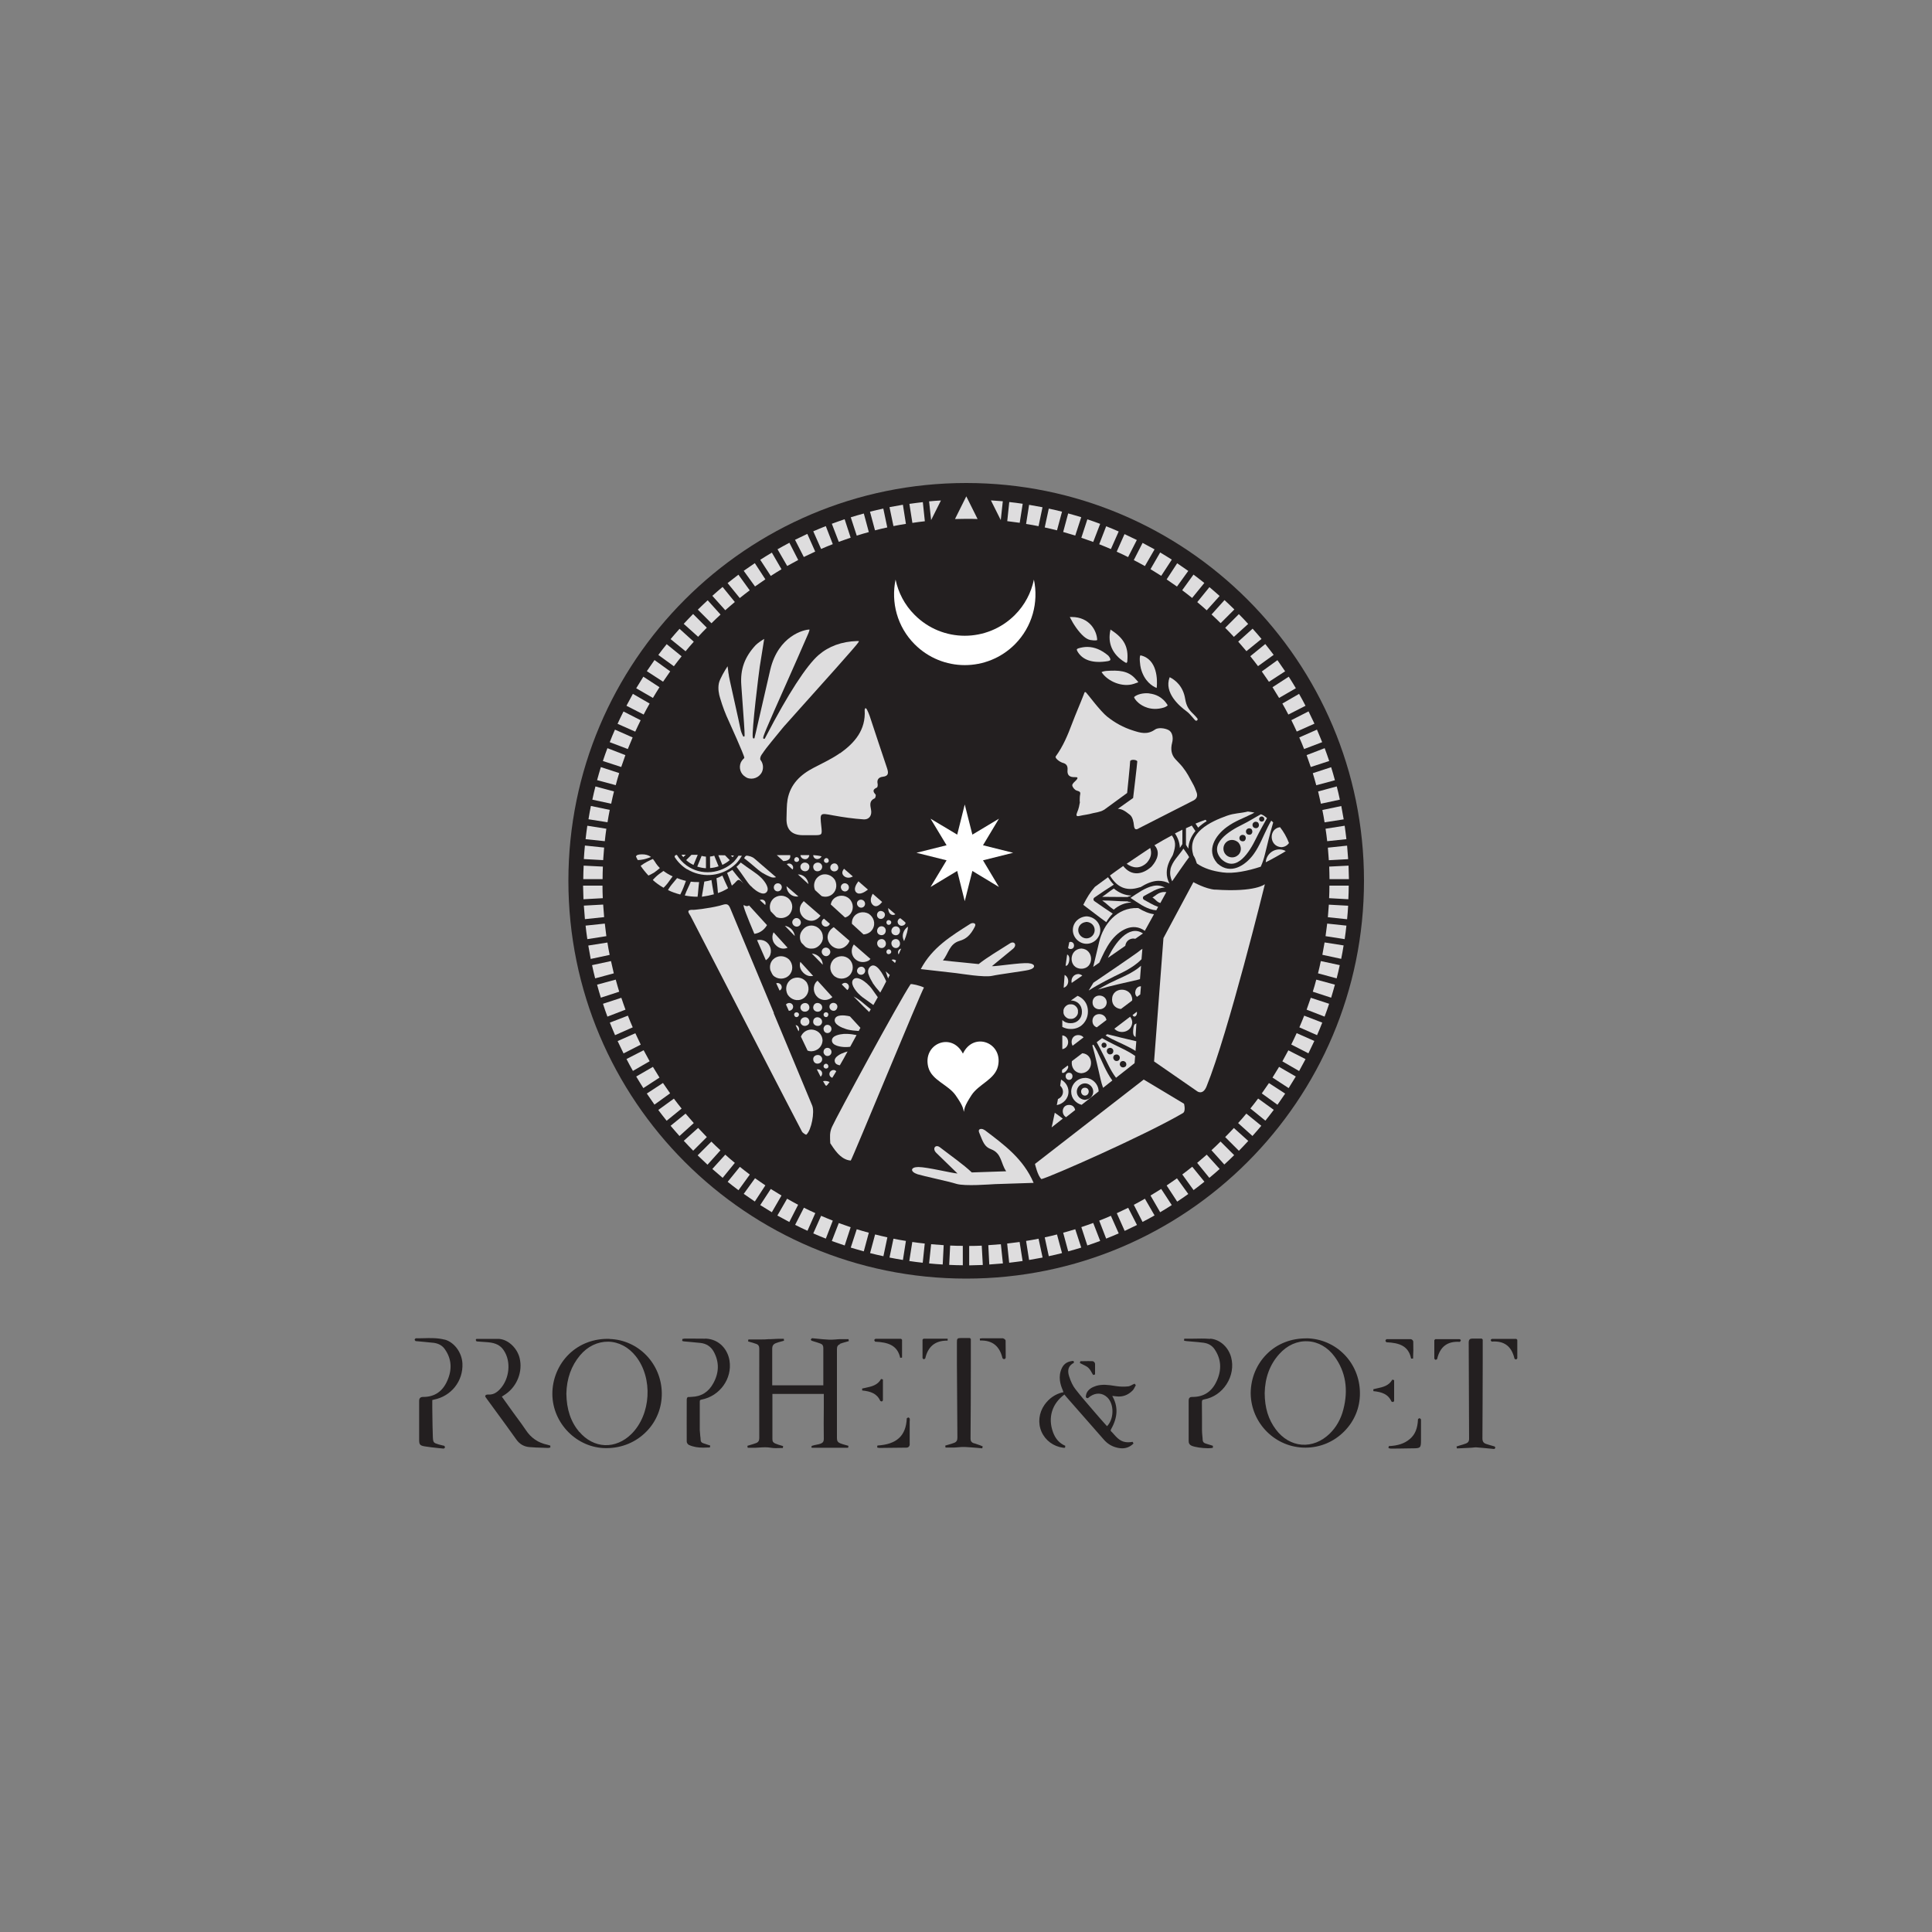 <?xml version="1.0" encoding="UTF-8"?>
<svg id="Layer_2" data-name="Layer 2" xmlns="http://www.w3.org/2000/svg" viewBox="0 0 200 200">
  <rect x="0" y="0" width="200" height="200" fill="#808080" stroke="none"/>
  <defs>
    <style>
      .cls-1 {
        fill: #231f20;
      }

      .cls-2 {
        fill: #deddde;
      }

      .cls-3 {
        fill: #fff;
      }
    </style>
  </defs>
  <g>
    <path class="cls-1" d="M86.92,139.12c.21-.08.42-.14.64-.2.1-.03.2-.06.31-.09l-.03-.2c-.1,0-.2,0-.29,0-.21,0-.41,0-.62,0-.14,0-.29.02-.43.03-.23.02-.47.03-.71.02-.41-.02-.82-.06-1.22-.1-.17-.02-.35-.03-.52-.05l-.11.12v.06s.08.08.08.08c.09.03.19.06.28.09.21.06.43.13.64.21.21.08.29.22.29.46,0,.86,0,1.74,0,2.59,0,.37,0,.73,0,1.1,0,.06,0,.11,0,.17h-5.29v-.21c0-.33,0-.66,0-1,0-.85,0-1.72,0-2.58,0-.31.11-.48.41-.59.18-.07.37-.12.56-.17.09-.02.17-.04.25-.07l-.02-.2c-.46-.01-.93.01-1.38.04h-.21c-.26.03-.52.03-.79.03-.34,0-.68,0-.97,0h-.32s-.03.2-.03.2c.06.02.13.04.2.06.19.05.42.12.64.2.23.08.32.23.32.5-.01,3.27,0,6.29,0,9.25,0,.27-.1.43-.34.52-.19.07-.38.13-.59.19-.1.03-.2.06-.3.09l.03.2c.1,0,.19,0,.28,0,.19,0,.36,0,.54,0,.12,0,.25-.01.37-.02.42-.03.81-.05,1.21.02.17.03.35.04.52.04.14,0,.28,0,.41-.01.11,0,.22,0,.31,0l.03-.2c-.06-.02-.12-.04-.2-.06-.18-.05-.41-.12-.62-.21-.2-.08-.3-.22-.29-.46,0-1.05,0-2.13,0-3.16v-1.45s0-.06,0-.06h5.32v1.46c-.01,1.05-.02,2.13,0,3.2,0,.25-.09.39-.31.48-.16.06-.31.09-.47.12-.12.02-.24.05-.37.09-.04,0-.07.02-.09.03v.02s-.06.08-.06.08l.06.09s.05.01.07,0h3.69l.03-.2c-.08-.02-.17-.05-.25-.07-.19-.05-.39-.11-.58-.18-.26-.1-.36-.25-.36-.53v-9.25c0-.26.1-.41.33-.5Z"/>
    <path class="cls-1" d="M63.09,138.6c-1.6-.05-3.09.51-4.19,1.58-1.1,1.07-1.73,2.58-1.72,4.14.02,3.04,2.56,5.59,5.56,5.59,0,0,.02,0,.03,0,1.59,0,3.06-.61,4.14-1.71,1.04-1.05,1.61-2.46,1.6-3.96-.03-3.06-2.41-5.54-5.42-5.63ZM59.97,148.24c-.88-1.04-1.32-2.34-1.34-3.97.03-1.55.51-2.89,1.42-3.97.78-.93,1.82-1.42,2.91-1.41,1.09.02,2.11.56,2.86,1.51,1.79,2.27,1.58,6.03-.46,8.05-.79.78-1.77,1.19-2.75,1.15-.98-.04-1.92-.53-2.63-1.37Z"/>
    <path class="cls-1" d="M135.25,138.55c-1.56-.02-3.02.54-4.08,1.59-1.09,1.07-1.69,2.53-1.7,4.1h0c.04,3.11,2.57,5.62,5.65,5.62.02,0,.04,0,.05,0,1.51-.01,2.92-.61,3.98-1.68,1.07-1.07,1.65-2.49,1.63-4-.03-3.12-2.46-5.59-5.54-5.64ZM132.07,147.97c-.77-1.03-1.14-2.22-1.15-3.75.03-1.61.54-2.98,1.51-4.05.81-.91,1.86-1.38,2.95-1.32,1.08.05,2.07.62,2.78,1.59,1.14,1.56,1.44,3.41.9,5.48-.26,1-.74,1.84-1.42,2.5-.84.81-1.86,1.21-2.89,1.13-1.02-.08-1.98-.64-2.68-1.58Z"/>
    <path class="cls-1" d="M56.67,149.56c-.96-.2-1.7-.7-2.25-1.54-.28-.42-.58-.83-.87-1.22-.14-.19-.27-.37-.41-.56l-1.19-1.66.09-.06c.12-.07.22-.14.32-.21,1.18-.82,1.77-2.35,1.43-3.73-.27-1.09-1.27-1.98-2.23-1.98h-.01c-.41,0-.82,0-1.23,0-.32,0-.64,0-.96,0-.08,0-.1.07-.11.1v.02s.08.14.08.14l.38.03c.28.02.55.04.82.06.78.07,1.28.32,1.62.84.78,1.15.6,2.95-.39,4.01-.39.42-.76.59-1.2.56-.06,0-.12,0-.18.02-.03,0-.06.01-.09.02l-.07.16.09.13c.05.08.1.15.15.21.29.4.58.79.87,1.19.7.96,1.43,1.95,2.13,2.94.33.46.77.72,1.33.77.47.04.94.06,1.4.07.17,0,.34.01.51.02,0,0,0,0,.01,0,.04,0,.08,0,.14-.02.03,0,.07-.02.12-.02v-.2s-.09-.03-.13-.04c-.07-.02-.12-.04-.17-.05Z"/>
    <path class="cls-1" d="M117.21,143.36c-.16.08-.3.15-.44.16-.4.04-.79.03-1.15-.02l-.21-.03c-.63-.1-1.29-.2-1.95,0-.46.15-.77.36-.95.69-.05.09-.07.2-.09.3,0,.04-.01.08-.02.12l.06.12.08.03h.1s.07-.07.07-.07c.05-.04.1-.07.15-.11.6-.41,1.27-.37,1.77.11.35.34.55.9.53,1.51-.01.58-.22,1.12-.56,1.47-.06-.07-.12-.14-.19-.21-.19-.21-.38-.42-.56-.63-.21-.25-.43-.5-.64-.74-.63-.73-1.28-1.48-1.88-2.25-.26-.33-.48-.78-.66-1.35-.21-.66-.05-1.1.51-1.39l-.05-.19c-.58.03-.98.27-1.2.73-.43.89-.16,1.75.09,2.31.03.07.05.14.07.21-.04,0-.08,0-.12.01-.75.19-1.37.62-1.84,1.28-.59.84-.71,1.89-.31,2.8.4.9,1.24,1.52,2.24,1.65.01,0,.03,0,.04,0,.04,0,.07,0,.1,0,.02,0,.03,0,.05,0l.03-.2c-.61-.26-1.03-.73-1.28-1.43-.54-1.5-.09-2.94,1.19-3.88l.11.14c.12.15.25.3.38.44.39.44.77.88,1.16,1.32.8.91,1.63,1.85,2.43,2.77.39.45.87.73,1.45.85.15.03.3.05.44.05.46,0,.85-.17,1.18-.5l-.09-.17c-.76.13-1.22-.02-1.73-.55-.07-.07-.13-.15-.2-.22-.09-.1-.17-.2-.27-.29-.09-.09-.1-.13-.02-.27.69-1.23.73-2.34.11-3.42h.05c.13.01.25.02.37.04.64.08,1.2-.12,1.68-.6.1-.1.17-.23.24-.37.03-.06.06-.12.1-.19l-.13-.15c-.1.04-.19.09-.28.13Z"/>
    <path class="cls-1" d="M154.45,149.66c-.21-.06-.42-.12-.62-.19-.26-.09-.37-.26-.37-.56.02-2.57.02-5.19.03-7.72v-2.52s-.1-.1-.1-.1c-.1,0-.2,0-.3,0-.22,0-.43,0-.64,0-.09,0-.22,0-.31.08-.09.09-.1.22-.1.34,0,1.67.02,3.35.02,5.02,0,1.65.01,3.3.02,4.95,0,.23-.09.37-.3.46-.2.08-.41.14-.65.21-.11.03-.23.07-.35.11l.04.2.46-.02c.35-.02.68-.03,1.01-.05.07,0,.15-.01.22-.02.11-.01.21-.03.31-.02.45.03.91.08,1.35.12l.51.05.11-.09v-.06s-.06-.11-.06-.11c-.09-.03-.18-.05-.28-.08Z"/>
    <path class="cls-1" d="M100.83,149.42c-.26-.1-.36-.24-.36-.48.02-2.45.03-4.9.03-7.35v-1.87c0-.23,0-.46,0-.72v-.39s-.1-.1-.1-.1h-.28c-.21,0-.41,0-.6,0-.42,0-.47.05-.46.48v2.29c.02,2.48.03,5.03.05,7.55,0,.28-.1.44-.33.53-.2.08-.41.14-.63.2-.1.03-.2.06-.3.09l.03.2c.09,0,.18,0,.27,0,.2,0,.4,0,.6,0,.15,0,.3-.02.44-.03.23-.02.46-.04.69-.03.42.02.85.06,1.26.09.18.02.36.03.54.05l.05-.2c-.18-.09-.37-.15-.55-.21-.12-.04-.24-.08-.35-.12Z"/>
    <path class="cls-1" d="M46.03,138.68c-.73-.19-1.47-.17-2.19-.15-.27,0-.54.02-.81.01l-.1.1v.08s.09.11.09.11c.19.02.38.03.57.05.43.04.88.08,1.32.13.5.07.89.29,1.14.66.7.99.78,2.1.24,3.29-.49,1.1-1.32,1.65-2.47,1.65,0,0,0,0-.01,0-.15,0-.25.03-.32.1-.09.09-.1.22-.1.34,0,.98,0,1.98,0,2.95v1.02c0,.48.05.61.53.7.47.08.95.13,1.42.18.2.02.4.04.6.06l.12-.1v-.08s-.07-.11-.07-.11c-.06-.02-.12-.03-.18-.04-.13-.03-.26-.06-.39-.1-.53-.16-.58-.19-.61-.74-.03-.75-.04-1.52-.05-2.26,0-.27,0-.54-.01-.81,0-.19,0-.39,0-.59v-.2s.01,0,.01,0c.05-.01.1-.03.15-.04,1.8-.35,3.05-1.92,2.96-3.75-.06-1.14-.85-2.2-1.84-2.47Z"/>
    <path class="cls-1" d="M125.26,138.6c-.6-.05-1.19-.03-1.81-.02-.28,0-.57,0-.86,0l-.02.2s.09.02.12.03c.06.01.09.02.13.02.19.02.38.03.57.05.4.03.81.07,1.21.12.49.07.87.29,1.13.67.69,1.01.77,2.12.21,3.32-.5,1.08-1.33,1.62-2.48,1.62,0,0-.02,0-.02,0-.1,0-.22,0-.3.09-.08.08-.09.2-.09.29,0,1.33,0,2.71,0,4.2,0,.23.09.37.3.47.34.15,1.11.26,1.69.26.21,0,.39-.01.52-.05v-.2s-.21-.07-.21-.07c-.19-.06-.39-.11-.58-.18-.17-.06-.26-.17-.27-.36,0-.13-.02-.26-.03-.39-.02-.21-.04-.42-.04-.63,0-.4,0-.8,0-1.21,0-.54,0-1.1-.01-1.65,0-.23.04-.28.26-.32.93-.17,1.76-.74,2.3-1.58.54-.84.71-1.85.47-2.76-.28-1.07-1.17-1.87-2.16-1.94Z"/>
    <path class="cls-1" d="M73,138.58c-.5-.01-1.02-.01-1.51-.01-.19,0-.38,0-.57,0-.04,0-.09,0-.16.02-.03,0-.07.01-.12.02l-.02.2s.07.02.09.03c.04.01.06.02.08.02.19.02.38.04.57.05.38.03.77.07,1.15.11.63.07,1.1.39,1.39.93.56,1.05.55,2.13-.05,3.23-.49.91-1.24,1.39-2.23,1.42-.09,0-.19.01-.28.02h-.13s-.09.09-.09.09c0,.02,0,.04-.01.05-.01.04-.02.08-.02.12v.35c0,1.31-.01,2.66,0,4,0,.13.11.3.23.35.48.22.98.28,1.48.28.23,0,.46-.01.69-.02v-.1s0,.1,0,.1l.03-.2-.22-.07c-.17-.05-.34-.11-.51-.17-.17-.06-.25-.16-.26-.33,0-.14-.02-.29-.04-.43-.02-.2-.04-.4-.05-.6,0-.48,0-.96,0-1.44,0-.49,0-.98,0-1.47,0-.17.01-.21.2-.25,1.88-.36,3.17-2.17,2.88-4.02-.17-1.11-1.02-2.24-2.5-2.29Z"/>
    <path class="cls-1" d="M94.18,147.11c0-.06,0-.12,0-.17v-.08s-.07-.09-.07-.09l-.09-.04-.15.09c-.08,1.81-1.04,2.7-3.04,2.82l-.03.2c.09.03.17.05.26.05h0c.28,0,.55,0,.83-.01.62,0,1.25-.02,1.88-.02.09,0,.23,0,.31-.1.09-.09.1-.21.09-.33,0-.53,0-1.07,0-1.6,0-.24,0-.49,0-.73Z"/>
    <path class="cls-1" d="M146.91,146.81l-.12.1c-.04.96-.3,1.6-.85,2.06-.54.46-1.23.69-2.17.73l-.04.2c.12.05.22.06.3.06,0,0,0,0,.01,0,.31,0,.62,0,.93-.01.43,0,.86-.01,1.29-.02.79,0,.84-.06.84-.84v-2.15l-.08-.1-.11-.02Z"/>
    <path class="cls-1" d="M151.23,138.75l-.04-.07-.09-.05h-2.52l-.1.1v1.91l.07.1.09.03.13-.08c.3-1.29,1.07-1.87,2.36-1.78l.1-.15Z"/>
    <path class="cls-1" d="M91.13,145.03l.14.05.07-.03.06-.09v-2.16l-.19-.05c-.36.65-.98.78-1.63.92-.11.02-.22.05-.33.07v.2c.89.09,1.54.32,1.88,1.09Z"/>
    <path class="cls-1" d="M144.05,145.09l.14.05.07-.03.06-.09v-2.15l-.19-.05c-.36.64-.97.77-1.61.91-.12.02-.23.05-.35.08v.2c.89.09,1.54.31,1.88,1.09Z"/>
    <path class="cls-1" d="M146.08,140.64h.2c.03-.57.04-1.14.02-1.76,0-.11-.15-.25-.26-.25-.67,0-1.35,0-2.02,0h-.48s-.1.08-.1.08l-.02.11.1.13c1.34.06,2.29.37,2.56,1.7Z"/>
    <path class="cls-1" d="M103.78,138.54c-.65-.01-1.31,0-1.94,0h-.19c-.06,0-.11.01-.16.02-.02,0-.04,0-.06.01l.02.2c1.27-.04,2.03.56,2.33,1.84l.11.08h.13s.09-.12.09-.12v-.39c0-.46,0-.93-.01-1.39,0-.13-.21-.25-.33-.26Z"/>
    <path class="cls-1" d="M156.97,138.6h-2.52l-.09.05-.05.08.1.15c1.3-.1,2.07.48,2.37,1.77l.12.08.09-.02.08-.1v-1.91l-.1-.1Z"/>
    <path class="cls-1" d="M93.18,140.56l.2-.02v-1.85l-.1-.1h-2.65l-.09.06-.04.09.09.15c1.36.06,2.32.38,2.6,1.68Z"/>
    <path class="cls-1" d="M98.1,138.79v-.21s-.06,0-.1,0h-2.4l-.1.1v1.91l.08.1.07.02.13-.08c.28-1.23,1.01-1.84,2.23-1.85h.1Z"/>
    <path class="cls-1" d="M112.67,141.6c.16.15.27.35.37.53.04.08.09.15.13.21l.19-.06v-.24c0-.26,0-.56,0-.86,0-.12-.15-.27-.26-.27-.31-.01-.62-.01-.94,0h-.32s-.05.19-.05.19c.11.06.22.11.32.16.22.11.42.2.56.34Z"/>
  </g>
  <g>
    <g>
      <path class="cls-1" d="M100.02,50c-22.74,0-41.18,18.44-41.18,41.18s18.44,41.18,41.18,41.18,41.18-18.44,41.18-41.18-18.44-41.18-41.18-41.18Z"/>
      <g>
        <path class="cls-2" d="M109.94,78.95c.45.09.61.33.57.77-.05.54.23.74.73.73.2,0,.46-.02.18.3-.16.17-.43.37-.42.55.02.2.26.48.46.54.27.09.43.11.35.44-.04.2-.03.42-.04.63,0,.06.02.1.02.14-.06.32-.09.59-.3,1.09-.1.25-.08.4.23.33.56-.13.86-.13,1.42-.29.03-.01.87-.14,1.1-.33,0,0,.02,0,.03,0l2.41-1.76s.31-2.99.31-3.26.74-.19.74,0-.43,3.78-.43,3.78l-1.58,1.12c.41.01.71.19,1.25.62.29.24.38.75.41,1.07.05.5.23.51.56.3l5.54-2.82c.7-.32.37-.9.35-.98-.19-.55-.34-.76-.41-.9-.31-.56-.5-.98-1-1.62-.23-.29-.51-.55-.76-.83q-.59-.66-.32-1.69c.14-.52.02-1.11-.38-1.31-.41-.21-1.08-.27-1.39-.05-.8.57-1.51.35-2.29.1-.98-.31-1.84-.78-2.66-1.43-.71-.56-2.01-2.32-2.18-2.49-.16-.16-.19.03-.24.17-.39,1.01-.83,2-1.21,3.01-.45,1.2-.94,2.38-1.7,3.42-.13.19.48.61.69.65Z"/>
        <path class="cls-2" d="M118.39,111.76l-11.25,8.73s.28,1.25.67,1.57c.92-.22,10.71-4.53,14.64-6.83.33-.19.12-.97.12-.97l-4.18-2.51Z"/>
        <path class="cls-2" d="M106.48,99.71c-.85-.07-3.27.33-3.8.31.61-.49,1.6-1.33,2.15-1.77.52-.4.17-.91-.3-.58-1.08.69-2.36,1.44-3.22,2.13-1.05-.12-2.52-.24-3.7-.38.58-.7.66-1.71,1.72-2.02.66-.19,1.12-.56,1.58-1.46.22-.42-.26-.46-.49-.29-1.95,1.24-3.92,2.43-5.1,4.67,1.29.14,2.49.28,3.68.42.43.05,2.87.46,3.7.28.71-.16,3.24-.48,3.78-.61.77-.18.75-.64-.02-.7Z"/>
        <path class="cls-2" d="M101.92,116.99c-.23-.2-.75-.2-.55.27.41,1.01.54,1.45,1.23,1.71,1.12.43.99,1.48,1.56,2.28-1.29.04-2.42.08-3.56.12-.86-.82-2.17-1.73-3.27-2.58-.48-.4-.89.12-.37.59.55.52,1.54,1.51,2.16,2.1-.57-.03-3.14-.67-4.05-.67-.83,0-.89.48-.08.75.57.18,3.26.75,4.01.99.87.27,3.53.05,4,.03,1.3-.04,2.6-.08,4-.13-1.07-2.51-3.08-3.96-5.07-5.47Z"/>
        <path class="cls-2" d="M125.8,92.1c-1-.07-2.26-.78-2.26-.78l-3.1,5.79-.97,12.77,4.48,3.1s.57.42.95-.51c2.26-5.56,6.04-20.94,6.04-20.94,0,0-.95.85-5.14.56Z"/>
        <path class="cls-2" d="M94.26,101.89c-1.14,1.69-7.68,13.74-8.13,14.76-.27.6-.21,1.06-.18,1.7.29.41,1,1.72,2.12,1.79.14-.12,7.36-17.67,7.58-17.91-.41-.21-1.34-.42-1.4-.34Z"/>
        <path class="cls-2" d="M80.11,104.86c-1.5-3.6-3.01-7.2-4.5-10.8-.17-.4-.3-.55-.81-.39-.09.03-.2.06-.31.09-1.07.27-2.82.48-2.85.42-.68.02-.27.41-.15.65,2.76,5.36,5.53,10.71,8.29,16.06,1.08,2.08,2.15,4.17,3.24,6.25.08.15.41.35.45.32.53-.46.88-2.35.61-3.01-1.33-3.19-2.65-6.38-3.99-9.57Z"/>
        <path class="cls-2" d="M86.96,77.96c-.84.59-1.79,1.03-2.71,1.51-1.38.71-2.43,1.7-2.72,3.29-.11.62-.08,1.28-.11,1.92q-.07,1.78,1.72,1.78h1.04c.94,0,.94,0,.84-.93-.15-1.41-.16-1.38,1.23-1.12,1.04.19,2.09.34,3.14.41.61.04.89-.43.78-1-.09-.49-.2-.92.38-1.18.08-.04.14-.33.09-.39-.31-.33-.29-.53.13-.72.08-.03.11-.27.08-.4-.1-.45.15-.68.53-.72.63-.07.6-.41.45-.88-.61-1.8-1.2-3.6-1.8-5.41-.08-.23-.18-.46-.29-.68-.03-.06-.09-.11-.15-.15-.03.07-.09.15-.08.22.13,2.05-1.03,3.39-2.55,4.47Z"/>
      </g>
      <path class="cls-3" d="M103.31,110.37c-.32,1.38-1.99,1.85-2.74,3-.74,1.14-.72,1.36-.79,1.73-.09-.37-.07-.59-.85-1.71-.78-1.12-2.46-1.54-2.83-2.9-.64-2.42,2.4-3.72,3.58-1.42,1.11-2.33,4.19-1.13,3.63,1.3Z"/>
      <polygon class="cls-3" points="103.41 91.82 100.66 90.16 99.87 93.29 99.09 90.16 96.33 91.82 97.99 89.06 94.87 88.28 97.99 87.5 96.33 84.75 99.09 86.4 99.87 83.28 100.66 86.4 103.41 84.75 101.76 87.5 104.88 88.28 101.76 89.06 103.41 91.82"/>
      <path class="cls-3" d="M105.06,66.7c-2.87,2.87-7.5,2.87-10.37,0-1.82-1.82-2.47-4.36-1.98-6.7.28,1.34.93,2.62,1.98,3.66,2.86,2.87,7.5,2.87,10.37,0,1.04-1.04,1.69-2.32,1.97-3.66.5,2.34-.16,4.88-1.97,6.7Z"/>
    </g>
    <g>
      <g>
        <path class="cls-2" d="M110.94,63.87s-.04,0-.07,0c-.03,0-.08,0-.12,0,0,.02.02.05.05.11.29.59.85,1.44,1.4,1.91.16.14.41.31.66.36.55.09.71.03.72,0-.03-.93-.77-2.38-2.65-2.38Z"/>
        <path class="cls-2" d="M117.52,70.74c.15-.05.3-.1.32-.13-.01-.02-.11-.13-.21-.24l-.04-.04c-.78-.94-1.83-.95-3.01-.88-.29.02-.51.09-.55.14,0,0,.01,0,.02.02l.02.02c.61.89,2.09,1.56,3.31,1.16l.14-.05Z"/>
        <path class="cls-2" d="M116.7,68.4c.13-1.42-.33-2.3-1.63-3.15-.02-.01-.05-.03-.07-.05-.02-.01-.04-.03-.05-.04,0,.02,0,.04,0,.07-.31,1.35.21,2.52,1.46,3.3l.03.02c.09.06.15.08.19.06.01,0,.06-.04.08-.22Z"/>
        <path class="cls-2" d="M111.47,67.21s0,.1.05.19c.52.94,1.61,1.3,3.17,1.04.1-.02.22-.05.25-.13.03-.09-.05-.25-.21-.44-.71-.6-1.43-.9-2.18-.9-.29,0-.59.05-.9.14-.1.03-.16.07-.18.11Z"/>
        <path class="cls-2" d="M119.73,71.22s.01-.06.02-.09c.06-.67.1-2.9-1.69-3.29-.15.15-.03,1.08.04,1.35.36,1.35,1.21,1.86,1.64,2.03Z"/>
        <path class="cls-2" d="M122.69,72.36c-.21-1.36-1.07-1.99-1.59-2.25-.01.01-.03.03-.03.03-.58,1.58,1.02,2.95,1.73,3.47.24.17.44.4.63.62.1.12.21.25.32.36.03.02.14.02.17,0,.03-.02.07-.13.06-.17-.13-.19-.31-.37-.47-.53-.44-.42-.7-.79-.82-1.54Z"/>
        <path class="cls-2" d="M118.99,71.78c-.69-.08-1.34.13-1.59.38,0,.07.14.34.48.62.33.28,1.26.88,2.62.46.2-.07.37-.19.38-.23-.54-.9-1.33-1.16-1.9-1.22Z"/>
      </g>
      <g>
        <path class="cls-2" d="M117.72,103.19s0,.02-.01,0"/>
        <path class="cls-2" d="M130.53,84.29c-.74.4-1.19.71-1.96,1.09-1.27.62-3.57,1.99-2.12,3.57,1.59,1.45,2.94-.85,3.56-2.12.42-.85.69-1.32,1.15-2.14-.18-.16-.39-.32-.63-.4ZM128.16,88.52c-.35.33-.92.31-1.25-.03-.35-.35-.35-.93,0-1.28.35-.35.87-.33,1.23-.04.02.01.03.02.05.04.02.02.03.03.04.05.3.37.31.92-.06,1.26ZM128.88,87c-.13.13-.35.12-.48,0-.13-.13-.13-.35,0-.48.12-.12.3-.12.43-.04.02.01.04.02.05.04.02.02.03.03.04.05,0,0,0,0,0,.01,0,0,0,0,0,0,.07.14.06.3-.05.42ZM129.56,86.32c-.13.13-.35.12-.48,0-.13-.13-.13-.36,0-.48.12-.12.3-.12.43-.04.02,0,.04.02.05.04.02.02.03.04.04.06,0,0,0,0,0,.01,0,0,0,0,0,0,.07.13.06.3-.05.42ZM130.24,85.64c-.13.13-.35.12-.48,0-.13-.13-.14-.35,0-.48.12-.12.3-.12.43-.04.02.01.04.02.05.04.02.02.03.04.04.06,0,0,0,0,0,.01,0,0,0,0,0,0,.07.13.07.3-.05.42ZM130.42,84.98c-.1-.11-.1-.28,0-.38.05-.05.12-.07.19-.08.04,0,.08,0,.11.03.03.01.06.03.08.05.03.02.05.06.06.1.01.03.02.06.02.09,0,.07-.03.15-.08.19-.1.09-.27.1-.37,0Z"/>
        <path class="cls-2" d="M132.64,87.7c.37-.02.62-.19.79-.42,0,0,0-.01,0-.02-.25-.65-.57-1.18-.92-1.63-1.2.14-1.15,2,.14,2.07Z"/>
        <path class="cls-2" d="M123.51,88.44s.01.04.01.07c.21.35.26.51.38.88.74.51,1.62.78,2.67.92,1.14.16,2.63-.16,3.94-.59.21-.46.33-.86.44-1.3.3-1.26.5-2.06.85-3.28-.03-.02-.17-.17-.2-.19-.18.31-.19.32-.35.64-.48.95-.85,1.97-1.47,2.83-.88,1.21-2.4,2.15-3.71,1-.02,0-.03-.02-.04-.04-.02-.01-.03-.03-.04-.04-1.14-1.31-.2-2.84,1-3.72.89-.65,1.65-.88,2.63-1.37.08-.04.15-.09.24-.13-.22-.05-.45-.08-.68-.11-.82.2-1.37.15-2.18.44-1.71.61-4.13,1.76-3.49,3.99Z"/>
        <path class="cls-2" d="M124.03,85.68c.26-.25.56-.48.88-.67-.04-.05-.07-.1-.11-.15-.35.12-.7.26-1.04.4.09.14.18.27.27.41Z"/>
        <path class="cls-2" d="M115.12,103.46c0,.63.45.95.92.99l1.14-.86s.03-.08.03-.13c-.07-1.34-2.09-1.35-2.09,0Z"/>
        <path class="cls-2" d="M111.03,108.26l1.14-.87c-.12-.14-.3-.24-.54-.24-.65,0-.84.67-.6,1.1Z"/>
        <path class="cls-2" d="M113.54,106.35l1-.76c-.15-.84-1.45-.82-1.45.1,0,.35.2.57.45.66Z"/>
        <path class="cls-2" d="M114.57,103.77c-.05-.94-1.47-.95-1.47,0s1.42.94,1.47,0Z"/>
        <path class="cls-2" d="M116.27,89.65c-.51.35-.97.69-1.37.98.68,1.15,1.63,1.7,3.09,1.22.02,0,.05,0,.07-.01.59-.36,1.22-.65,1.86-.66.42,0,.8.1,1.14.28-.18-.35-.29-.73-.28-1.14.01-.64.26-1.2.62-1.79.03-.09.04-.11.05-.14.28-.85.27-1.32-.14-1.91-.62.33-1.22.67-1.8,1.02.63.68.3,1.52-.27,2.17-.01.01-.02.03-.04.04-.01.01-.03.03-.04.04-.9.79-2.04.99-2.89-.11Z"/>
        <path class="cls-2" d="M110.94,101.75l1.1-.76c-.11-.08-.24-.15-.42-.16-.55.03-.77.52-.68.93Z"/>
        <path class="cls-2" d="M119.07,87.78c-.24.15-2.23,1.5-2.44,1.64.64.45,1.37.57,2.09-.11.47-.53.52-1.05.35-1.53Z"/>
        <path class="cls-2" d="M111.94,98.19c-1.34.07-1.35,2.09,0,2.09s1.34-2.02,0-2.09Z"/>
        <path class="cls-2" d="M121.63,86.27c.3.45.49.96.51,1.51.09-.14.18-.27.26-.4,0-.5,0-.99,0-1.49-.25.12-.51.25-.76.38Z"/>
        <path class="cls-2" d="M121.17,90.01c-.09.45,0,.85.17,1.22,0-.01,1.51-2.19,1.76-2.5-.23-.41-.33-.5-.59-.88-.48.73-1.18,1.33-1.35,2.16Z"/>
        <path class="cls-2" d="M123.38,85.46c-.2.09-.41.18-.61.28v1.71c.07.13.16.26.25.4.02-.68.3-1.3.73-1.82-.12-.19-.25-.38-.38-.57Z"/>
        <path class="cls-2" d="M118.11,102.1c-.56-.02-.79.79-.4,1.09l.33-.25.07-.84Z"/>
        <path class="cls-2" d="M110.31,99.97c.35.1.59-1,.16-1.16-.06.38-.11.77-.16,1.16Z"/>
        <path class="cls-2" d="M110.11,102.25c.59-.18.63-1.04.1-1.33-.04.44-.07.89-.1,1.33Z"/>
        <path class="cls-2" d="M113.34,91.81c-.47.53-.86,1.17-1.2,1.86.83.62,1.54,1.19,2.38,1.79.19-.32.41-.62.67-.88-.67-.44-1.23-.83-1.89-1.29-.14-.1-.14-.28,0-.38.66-.46,1.32-.9,2-1.33-.22-.23-.42-.49-.6-.77-.67.5-1.16.86-1.36,1Z"/>
        <path class="cls-2" d="M110.3,105.26c.17.17.36.23.54.21.18.02.37-.04.54-.21.17-.17.23-.36.21-.54.02-.18-.04-.37-.21-.54-.17-.17-.36-.23-.54-.21-.18-.02-.37.04-.54.21-.17.17-.23.36-.21.54-.02.18.04.37.21.54Z"/>
        <path class="cls-2" d="M111.06,96.28c0,.77.65,1.42,1.42,1.42s1.42-.65,1.42-1.42-.65-1.39-1.42-1.42c-.77.04-1.42.62-1.42,1.42ZM112.41,95.44s.04,0,.06,0c.03,0,.05,0,.07,0,.45.05.8.41.78.88-.02.45-.4.82-.85.82s-.85-.39-.85-.85.35-.79.78-.84Z"/>
        <path class="cls-2" d="M109.97,108.61c.8-.14.81-1.33,0-1.43,0,.51,0,.98,0,1.43Z"/>
        <path class="cls-2" d="M109.98,106.31c.27.14.56.21.85.21.47.01.94-.15,1.28-.51.34-.35.51-.82.51-1.28.01-.47-.15-.94-.51-1.28-.16-.16-.35-.28-.56-.36l-.69.48c.29,0,.59.1.81.32.23.23.34.54.33.85.01.31-.1.62-.33.85-.23.23-.54.34-.85.33h0c-.31.01-.62-.1-.85-.33,0,.25,0,.49,0,.73Z"/>
        <path class="cls-2" d="M110.69,97.54c-.04.2-.08.4-.12.6.06.06.14.1.26.1.48,0,.47-.72,0-.74-.05,0-.1.02-.14.04Z"/>
        <path class="cls-2" d="M118.12,99.97c-.12.1-.23.2-.35.29-.89.65-1.95,1.03-2.92,1.52-.41.21-.81.43-1.2.66,1.35-.41,2.72-.68,4.11-1.01.08-.02.17-.04.25-.07l.11-1.4Z"/>
        <path class="cls-2" d="M131.03,89.26c.23-.09,1.91-1.02,2.07-1.16-.2-.11-.42-.17-.66-.17-.75,0-1.37.6-1.41,1.34Z"/>
        <path class="cls-2" d="M118.26,98.22l-.22.15c-.04.11-4.85,3.36-4.85,3.36-.16.27-.32.54-.49.81,1.14-.73,2.35-1.32,3.58-1.92.56-.28,1.33-.74,1.89-1.32l.09-1.08Z"/>
        <path class="cls-2" d="M119.89,93.88c-.52-.18-1.02-.5-1.47-.74-.14-.08-.14-.31,0-.38.64-.34,1.38-.86,2.14-.88h.04c-.37-.18-.77-.27-1.22-.17-.83.17-1.63.76-2.35,1.24.73.48,1.52,1.07,2.35,1.24.11.02.22.03.32.04l.19-.35Z"/>
        <path class="cls-2" d="M120.74,92.35c-.16-.02-.33-.02-.52.03-.43.11-.53.3-.92.53.36.21.43.46.82.57l.62-1.13Z"/>
        <path class="cls-2" d="M117.54,97.17l.78-.54c-1.5-1-2.95,1.13-3.53,2.33-.03.07-.06.13-.1.2l1.8-1.25c.03-.2.1-.38.26-.53.22-.2.52-.26.79-.2Z"/>
        <path class="cls-2" d="M117.12,92.71c-.68-.02-1.3-.3-1.82-.73-.49.32-.71.53-1.2.86.97,0,1.66.01,2.62.02.13-.08.26-.06.4-.15Z"/>
        <path class="cls-2" d="M119.47,94.64c-.56-.07-1.11-.32-1.62-.63-.02,0-.04,0-.07-.01-2.15-.08-3.56,1.69-3.99,3.49-.21.88-.41,1.74-.62,2.6l.63-.44c.34-.75.68-1.51,1.16-2.17.84-1.16,2.28-2.05,3.55-1.12l.95-1.72Z"/>
        <path class="cls-2" d="M115.3,94.16c.52-.44,1.14-.72,1.82-.73-.14-.09-.27-.04-.4-.12-.97,0-1.66-.1-2.62-.09.49.33.71.63,1.2.95Z"/>
        <g>
          <path class="cls-2" d="M108.86,116.71l1.16-.91c-.27-.21-.55-.41-.83-.61-.18.92-.33,1.53-.33,1.53Z"/>
          <path class="cls-2" d="M112.31,112.6c-.53,0-.52.79,0,.82.52-.03.53-.82,0-.82Z"/>
          <path class="cls-2" d="M112.31,111.59c-.77,0-1.42.65-1.42,1.42,0,.68.47,1.2,1.08,1.36l1.76-1.39c-.01-.76-.66-1.4-1.42-1.4ZM112.38,113.85s-.04,0-.07,0c-.02,0-.05,0-.06,0-.44-.05-.8-.41-.78-.88.02-.45.4-.82.85-.82s.85.39.85.85-.35.79-.78.84Z"/>
          <path class="cls-2" d="M110.67,111.79c.47-.02.48-.74,0-.74s-.47.72,0,.74Z"/>
          <path class="cls-2" d="M114.44,107.19c.22.12.43.25.65.36.82.41,1.68.75,2.46,1.24l.08-1c-1.01-.24-2.02-.47-3.01-.73l-.18.14Z"/>
          <path class="cls-2" d="M111.94,111.1c1.3-.07,1.34-1.97.1-2.07l-1.08.82c-.09.56.23,1.21.98,1.25Z"/>
          <path class="cls-2" d="M113.61,108.89c-.13-.25-.28-.5-.42-.75l-.11.08c.33,1.18.59,2.37.87,3.58.06.26.14.53.24.81l.96-.76s-.02-.03-.03-.04c-.65-.89-1.03-1.95-1.52-2.93Z"/>
          <path class="cls-2" d="M110.61,113.01c0-.54-.32-1.01-.77-1.25-.03.21-.06.42-.09.63.17.16.29.38.29.62,0,.36-.22.63-.52.76-.04.22-.08.42-.12.63.67-.13,1.21-.67,1.21-1.39Z"/>
          <path class="cls-2" d="M117.21,105.83c-.01-.24-.1-.42-.22-.58l-1.63,1.24c.53.61,1.79.4,1.85-.66Z"/>
          <path class="cls-2" d="M110.67,114.38c-.76,0-.85.97-.31,1.27l.94-.74c-.05-.28-.25-.53-.63-.53Z"/>
          <path class="cls-2" d="M110.53,110.3l-.58.44c0,.1-.02.18-.02.27.15.27.84-.44.6-.71Z"/>
          <path class="cls-2" d="M117.69,104.76v-.03s-.45.35-.45.35c.19.37.52.01.45-.31Z"/>
          <path class="cls-2" d="M117.31,106.6c-.07.75.22.67.24.77l.09-1.45c-.07.16-.26-.09-.33.68Z"/>
          <path class="cls-2" d="M114.08,107.47l-.55.42c.44.8.84,1.62,1.25,2.45.18.36.43.81.75,1.23l1.92-1.51.06-.75c-.37-.26-.75-.47-1.06-.63-.81-.39-1.6-.78-2.37-1.21ZM114.11,108.39c-.05-.05-.08-.12-.08-.19,0-.04,0-.07.02-.11.01-.03.03-.06.05-.08.02-.03.06-.05.09-.06.03-.01.06-.02.09-.02.07,0,.15.03.2.08.09.1.1.28,0,.38-.11.1-.27.1-.38,0ZM114.67,109.04c-.12-.12-.12-.3-.04-.43.01-.02.02-.04.04-.05.02-.02.04-.03.06-.04,0,0,0,0,.01,0,0,0,0,0,0,0,.13-.07.3-.07.42.05.13.13.12.35,0,.48-.13.13-.36.14-.48,0ZM115.34,109.72c-.12-.12-.13-.3-.04-.43.01-.02.02-.04.04-.05.02-.02.04-.03.06-.04,0,0,0,0,.01,0,0,0,0,0,0,0,.13-.07.3-.06.42.06.13.13.12.35,0,.48-.13.13-.35.13-.48,0ZM116.5,110.4c-.13.13-.35.13-.48,0-.12-.12-.13-.3-.04-.43.01-.02.02-.04.04-.05.02-.02.03-.03.05-.04,0,0,0,0,.01,0,0,0,0,0,0,0,.14-.07.3-.06.42.06.13.13.13.35,0,.48Z"/>
        </g>
      </g>
      <path class="cls-2" d="M97.41,51.8l-1.02,2.04-.21-1.94c.41-.04.82-.07,1.22-.09ZM95.53,51.97l.21,1.99c-.43.05-.87.1-1.29.17l-.31-1.97c.46-.07.93-.12,1.4-.18ZM93.47,52.26l.31,1.97c-.43.07-.86.14-1.29.23l-.41-1.96c.46-.09.92-.17,1.39-.25ZM91.44,52.65l.41,1.95c-.43.09-.85.19-1.27.3l-.52-1.93c.45-.12.91-.22,1.37-.32ZM89.42,53.15l.52,1.93c-.42.12-.84.23-1.25.37l-.62-1.9c.45-.14.9-.27,1.35-.39ZM87.44,53.76l.62,1.9c-.41.14-.82.28-1.23.43l-.72-1.87c.44-.16.88-.32,1.33-.47ZM85.49,54.47l.72,1.86c-.41.16-.81.32-1.21.5l-.81-1.83c.43-.19.86-.36,1.3-.54ZM83.58,55.28l.81,1.82c-.39.18-.79.37-1.18.56l-.91-1.78c.42-.21.84-.41,1.27-.61ZM81.72,56.19l.91,1.78c-.38.2-.77.41-1.14.62l-1-1.73c.41-.23.82-.46,1.24-.68ZM79.9,57.2l1,1.73c-.37.22-.74.45-1.11.69l-1.09-1.67c.39-.25.79-.5,1.2-.74ZM78.14,58.3l1.09,1.67c-.36.24-.72.49-1.07.74l-1.17-1.62c.38-.27.77-.54,1.16-.8ZM76.44,59.49l1.17,1.62c-.35.26-.69.53-1.03.8l-1.26-1.55c.37-.29.74-.58,1.11-.86ZM74.81,60.77l1.26,1.55c-.34.28-.66.56-.99.85l-1.34-1.49c.35-.31.7-.62,1.06-.92ZM73.25,62.13l1.34,1.49c-.32.29-.63.59-.94.9l-1.41-1.41c.34-.33.67-.65,1.02-.97ZM71.76,63.57l1.41,1.41c-.31.31-.61.62-.9.94l-1.49-1.34c.32-.35.64-.68.97-1.02ZM70.34,65.09l1.48,1.34c-.29.33-.58.65-.85.99l-1.55-1.26c.3-.36.61-.71.92-1.06ZM69.01,66.68l1.55,1.26c-.27.34-.54.68-.8,1.03l-1.61-1.17c.28-.38.57-.75.86-1.11ZM67.76,68.33l1.62,1.17c-.25.35-.5.71-.74,1.07l-1.68-1.09c.26-.39.53-.78.8-1.16ZM66.6,70.05l1.67,1.09c-.23.37-.46.73-.68,1.11l-1.73-1c.24-.4.49-.8.74-1.2ZM65.52,71.83l1.73,1c-.22.38-.42.76-.62,1.14l-1.78-.91c.22-.42.44-.83.67-1.24ZM64.54,73.65l1.78.91c-.19.39-.38.78-.56,1.18l-1.83-.81c.19-.43.4-.85.61-1.27ZM63.66,75.53l1.83.81c-.17.4-.34.8-.5,1.2l-1.87-.71c.17-.44.35-.87.54-1.3ZM62.88,77.45l1.86.72c-.15.41-.29.82-.43,1.23l-1.9-.62c.15-.45.3-.89.47-1.33ZM62.2,79.41l1.9.62c-.13.41-.25.83-.36,1.25l-1.93-.52c.13-.45.25-.91.39-1.35ZM61.63,81.41l1.93.52c-.11.42-.2.85-.29,1.27l-1.95-.42c.1-.46.2-.92.32-1.37ZM61.16,83.43l1.96.41c-.09.43-.16.86-.23,1.28l-1.97-.31c.08-.46.15-.93.25-1.39ZM60.8,85.48l1.97.31c-.06.43-.12.86-.16,1.29l-1.99-.21c.05-.47.11-.93.18-1.4ZM60.55,87.53l1.99.21c-.04.43-.07.87-.1,1.3l-2-.11c.03-.47.06-.94.11-1.4ZM60.41,89.61l2,.1c-.02.43-.03.87-.03,1.3h-2c0-.47.02-.94.04-1.41ZM60.37,91.68h2c0,.44.01.87.03,1.3l-2,.11c-.02-.47-.03-.94-.04-1.41ZM60.44,93.75l2-.11c.03.44.06.87.1,1.3l-1.99.21c-.04-.47-.08-.94-.11-1.41ZM60.62,95.82l1.99-.21c.05.43.1.87.16,1.3l-1.97.31c-.07-.46-.13-.93-.18-1.4ZM60.91,97.88l1.97-.31c.07.43.14.86.23,1.28l-1.96.42c-.09-.46-.17-.92-.25-1.39ZM61.3,99.91l1.95-.42c.09.42.19.85.29,1.27l-1.93.52c-.12-.45-.22-.91-.32-1.37ZM61.81,101.93l1.93-.52c.12.42.23.84.36,1.25l-1.9.62c-.14-.45-.27-.9-.39-1.35ZM62.42,103.91l1.9-.62c.14.41.28.83.43,1.23l-1.87.72c-.16-.44-.32-.88-.46-1.33ZM63.13,105.86l1.87-.72c.16.41.32.81.5,1.21l-1.83.81c-.19-.43-.36-.87-.54-1.3ZM63.94,107.77l1.83-.81c.18.39.37.79.56,1.18l-1.78.91c-.21-.42-.41-.84-.61-1.27ZM64.85,109.63l1.78-.91c.2.38.41.76.62,1.14l-1.73,1c-.23-.41-.46-.82-.67-1.24ZM65.86,111.44l1.73-1c.22.37.45.74.68,1.11l-1.67,1.09c-.25-.39-.5-.8-.74-1.2ZM66.96,113.2l1.67-1.09c.24.36.49.72.74,1.07l-1.62,1.17c-.27-.38-.54-.77-.8-1.16ZM68.15,114.9l1.61-1.17c.26.35.53.69.8,1.03l-1.55,1.26c-.29-.37-.58-.73-.86-1.11ZM69.42,116.54l1.55-1.26c.28.33.57.66.85.98l-1.48,1.34c-.31-.35-.62-.7-.92-1.06ZM70.78,118.1l1.49-1.34c.3.32.6.63.9.95l-1.41,1.41c-.33-.34-.65-.67-.97-1.02ZM72.23,119.59l1.41-1.41c.31.31.62.61.94.9l-1.34,1.49c-.34-.32-.68-.64-1.02-.97ZM73.74,121.01l1.34-1.48c.33.29.65.58.99.85l-1.26,1.55c-.36-.3-.71-.61-1.07-.92ZM75.33,122.34l1.26-1.55c.34.27.68.54,1.03.8l-1.17,1.62c-.38-.28-.75-.57-1.11-.86ZM76.99,123.59l1.17-1.62c.35.25.71.5,1.07.74l-1.09,1.67c-.39-.26-.78-.53-1.16-.8ZM78.7,124.75l1.09-1.67c.37.23.74.46,1.11.68l-1,1.73c-.4-.24-.8-.49-1.2-.74ZM80.48,125.82l1-1.73c.38.22.76.42,1.14.63l-.91,1.78c-.42-.22-.83-.44-1.24-.67ZM82.31,126.8l.91-1.78c.39.2.78.38,1.18.56l-.81,1.83c-.43-.19-.85-.4-1.27-.61ZM84.19,127.68l.81-1.82c.4.17.8.34,1.21.5l-.72,1.86c-.44-.17-.87-.35-1.3-.54ZM87.44,128.93c-.45-.15-.89-.3-1.33-.46l.72-1.86c.41.15.82.29,1.23.43l-.62,1.9ZM89.42,129.54c-.45-.13-.91-.25-1.35-.39l.62-1.9c.42.13.83.25,1.25.36l-.52,1.93ZM91.44,130.04c-.46-.1-.92-.2-1.37-.32l.52-1.93c.42.11.84.2,1.27.3l-.41,1.95ZM93.47,130.43c-.46-.08-.93-.15-1.39-.25l.41-1.95c.43.09.85.16,1.29.23l-.31,1.97ZM95.53,130.72c-.47-.05-.94-.11-1.4-.18l.31-1.97c.43.06.86.12,1.29.16l-.21,1.99ZM97.59,130.9c-.47-.03-.94-.06-1.41-.11l.21-1.99c.43.04.86.07,1.3.1l-.1,1.99ZM99.67,130.98c-.47,0-.94-.02-1.41-.04l.1-2c.43.02.87.03,1.31.03v2ZM100.33,130.98v-2c.44,0,.87-.01,1.3-.03l.11,2c-.47.02-.94.03-1.41.04ZM102.41,130.9l-.1-2c.43-.03.87-.06,1.3-.1l.21,1.99c-.47.04-.93.08-1.41.11ZM104.47,130.72l-.21-1.99c.43-.05.86-.1,1.29-.16l.31,1.97c-.46.07-.93.12-1.4.18ZM106.53,130.43l-.31-1.97c.43-.07.86-.14,1.29-.23l.42,1.95c-.46.09-.92.17-1.39.25ZM108.57,130.04l-.42-1.95c.43-.09.85-.19,1.27-.3l.52,1.93c-.45.12-.91.22-1.37.32ZM110.58,129.54l-.52-1.93c.42-.12.84-.23,1.25-.36l.62,1.9c-.45.14-.9.27-1.35.39ZM112.56,128.93l-.62-1.9c.41-.14.83-.28,1.23-.43l.72,1.86c-.44.17-.88.32-1.33.47ZM114.51,128.22l-.72-1.86c.41-.16.81-.32,1.21-.5l.81,1.82c-.43.19-.86.36-1.3.54ZM116.42,127.41l-.81-1.82c.39-.18.79-.37,1.18-.56l.91,1.78c-.42.21-.84.41-1.27.61ZM118.28,126.5l-.91-1.78c.39-.2.77-.41,1.15-.63l1,1.73c-.41.23-.82.46-1.24.67ZM120.1,125.49l-1-1.73c.37-.22.74-.45,1.11-.68l1.09,1.67c-.39.25-.79.5-1.2.74ZM121.86,124.39l-1.09-1.67c.36-.24.72-.49,1.07-.74l1.17,1.62c-.38.27-.76.54-1.16.8ZM123.56,123.2l-1.17-1.62c.35-.26.69-.53,1.03-.8l1.26,1.55c-.37.29-.73.58-1.11.86ZM125.19,121.93l-1.26-1.55c.34-.28.66-.57.99-.85l1.34,1.48c-.35.31-.7.62-1.07.92ZM126.75,120.56l-1.34-1.49c.32-.29.63-.59.94-.9l1.41,1.41c-.33.33-.67.65-1.02.97ZM128.24,119.12l-1.41-1.41c.3-.31.61-.62.9-.94l1.49,1.34c-.32.35-.64.68-.97,1.02ZM129.66,117.6l-1.49-1.34c.29-.32.58-.65.85-.98l1.55,1.26c-.3.36-.61.71-.92,1.06ZM130.99,116.01l-1.55-1.26c.27-.34.54-.68.8-1.03l1.62,1.17c-.28.38-.57.74-.86,1.11ZM132.24,114.36l-1.62-1.17c.25-.35.5-.71.74-1.07l1.68,1.09c-.26.39-.53.77-.8,1.16ZM133.4,112.64l-1.67-1.09c.23-.37.46-.74.68-1.11l1.73,1c-.24.4-.49.8-.74,1.2ZM134.48,110.87l-1.73-1c.21-.38.42-.76.62-1.14l1.78.91c-.22.42-.44.83-.67,1.24ZM135.45,109.04l-1.78-.91c.19-.39.38-.78.56-1.18l1.83.81c-.2.43-.4.85-.61,1.27ZM136.34,107.16l-1.83-.81c.17-.4.34-.8.5-1.21l1.87.72c-.17.44-.35.87-.54,1.3ZM137.12,105.24l-1.86-.72c.15-.41.29-.82.43-1.23l1.9.62c-.15.45-.3.89-.47,1.33ZM137.8,103.28l-1.9-.62c.13-.41.25-.83.36-1.25l1.93.52c-.13.45-.25.91-.39,1.35ZM138.37,101.28l-1.93-.52c.11-.42.2-.85.29-1.27l1.96.42c-.1.46-.2.92-.32,1.37ZM138.84,99.26l-1.95-.42c.08-.42.16-.85.23-1.28l1.97.31c-.08.46-.15.93-.25,1.39ZM139.2,97.22l-1.98-.31c.06-.43.12-.86.17-1.3l1.99.21c-.05.47-.11.93-.18,1.4ZM139.45,95.16l-1.99-.21c.04-.43.07-.87.1-1.3l2,.11c-.03.47-.06.94-.11,1.41ZM139.59,93.09l-2-.11c.02-.43.03-.87.03-1.3h2c0,.47-.02.94-.04,1.41ZM139.63,91.01h-2c0-.44-.02-.87-.03-1.3l2-.1c.02.47.03.94.04,1.41ZM139.56,88.94l-2,.11c-.03-.44-.06-.87-.1-1.3l1.99-.21c.04.46.08.93.11,1.4ZM139.38,86.87l-1.99.21c-.05-.43-.1-.87-.17-1.29l1.98-.31c.07.46.12.93.18,1.4ZM139.09,84.82l-1.97.31c-.07-.43-.14-.86-.23-1.28l1.96-.41c.09.46.17.92.25,1.39ZM138.7,82.78l-1.96.42c-.09-.42-.19-.85-.29-1.27l1.93-.52c.12.45.22.91.32,1.37ZM138.19,80.77l-1.93.52c-.12-.42-.23-.84-.36-1.25l1.9-.62c.14.45.27.9.39,1.35ZM137.59,78.78l-1.9.62c-.14-.41-.28-.82-.43-1.23l1.87-.72c.16.44.32.88.47,1.33ZM136.87,76.83l-1.87.71c-.16-.4-.32-.81-.5-1.2l1.83-.81c.19.43.36.87.54,1.3ZM136.06,74.92l-1.82.81c-.18-.4-.37-.79-.56-1.18l1.78-.91c.21.42.41.84.61,1.27ZM135.15,73.06l-1.78.91c-.2-.39-.41-.77-.62-1.14l1.73-1c.23.41.46.82.67,1.24ZM134.14,71.25l-1.73,1c-.22-.37-.45-.74-.68-1.11l1.68-1.09c.25.39.5.79.74,1.2ZM133.04,69.49l-1.68,1.09c-.24-.36-.49-.72-.74-1.07l1.62-1.17c.27.38.54.77.8,1.16ZM131.85,67.79l-1.62,1.17c-.26-.35-.53-.69-.8-1.03l1.55-1.26c.29.37.58.73.86,1.11ZM130.58,66.15l-1.55,1.26c-.28-.33-.57-.66-.85-.99l1.49-1.34c.31.35.62.7.92,1.06ZM128.24,63.57c.33.33.66.67.97,1.02l-1.48,1.34c-.29-.32-.59-.63-.9-.94l1.41-1.41ZM127.77,63.1l-1.41,1.41c-.31-.3-.62-.61-.94-.9l1.34-1.49c.35.32.68.64,1.02.97ZM126.26,61.69l-1.34,1.49c-.33-.29-.65-.58-.98-.85l1.26-1.55c.36.3.71.61,1.06.92ZM124.67,60.35l-1.26,1.55c-.34-.27-.68-.54-1.03-.8l1.17-1.62c.38.28.74.57,1.11.86ZM123.01,59.1l-1.17,1.62c-.35-.25-.71-.5-1.07-.74l1.09-1.67c.39.26.78.53,1.16.8ZM121.3,57.94l-1.09,1.67c-.36-.23-.73-.46-1.11-.69l1-1.73c.41.24.8.49,1.2.74ZM119.52,56.87l-1,1.73c-.38-.21-.76-.42-1.15-.62l.91-1.78c.42.22.83.44,1.24.67ZM117.69,55.89l-.91,1.78c-.39-.2-.78-.38-1.18-.56l.81-1.82c.43.2.85.4,1.27.61ZM115.81,55.01l-.81,1.83c-.4-.17-.8-.34-1.21-.5l.72-1.86c.44.17.87.35,1.3.54ZM112.56,53.76c.45.15.89.3,1.33.47l-.72,1.87c-.41-.15-.82-.29-1.23-.43l.62-1.9ZM110.58,53.15c.45.13.91.25,1.35.39l-.62,1.9c-.42-.13-.84-.25-1.25-.37l.52-1.93ZM108.57,52.65c.46.1.92.2,1.37.32l-.52,1.93c-.42-.11-.84-.2-1.27-.3l.42-1.95ZM106.53,52.26c.46.08.93.16,1.39.25l-.41,1.96c-.43-.09-.85-.16-1.29-.23l.31-1.97ZM104.47,51.97c.47.05.94.11,1.4.18l-.31,1.97c-.43-.06-.86-.12-1.29-.17l.21-1.99ZM103.81,51.89l-.21,1.95-1.02-2.04c.41.03.82.06,1.22.09ZM100.03,53.71c.39,0,.78,0,1.17.02l-1.17-2.35-1.17,2.35c.39-.01.78-.02,1.17-.02Z"/>
      <path class="cls-2" d="M81.22,75.13c.08-.1.71-.8,1.58-1.77,2.07-2.31,5.93-6.6,6.07-6.88.02-.05.04-.09.05-.12-.06,0-.16,0-.2,0-1.59.05-2.93.54-3.98,1.45-1.25,1.08-3.18,4.06-5.43,8.39-.16.31-.16.31-.24.28-.02,0-.05-.03-.06-.05-.06-.12.18-.72,2.52-5.97.71-1.6,1.44-3.25,1.9-4.32.02-.04.04-.09.07-.16.08-.17.3-.65.3-.81-.56,0-3.22.63-4.06,4.15-.2.85-.7,3.03-1.1,4.78l-.37,1.61c-.08.33-.12.52-.15.62,0,0,0,.02,0,.03h0c-.04.1-.06.1-.11.08-.04,0-.07-.04-.08-.08-.14-.56.64-6.85.72-7.35l.08-.5c.19-1.17.32-2.01.38-2.37-.23.13-.69.44-.89.65-1.14,1.23-1.6,2.5-1.48,4.13l.02.3c.25,3.48.33,4.54.32,4.87,0,0,0,.01,0,.02h0c0,.13-.02.13-.05.14-.04.01-.09,0-.11-.05-.13-.26-.23-.5-.28-.8-.05-.29-.29-1.33-.53-2.43-.53-2.38-.67-3-.68-3.19-.02-.05-.03-.16-.05-.35-.02-.13-.04-.32-.06-.46-.25.37-.8,1.29-.9,1.75-.12.56,0,1.16.13,1.56.26.88.56,1.66.91,2.4.02.05,1.61,3.55,1.59,3.76,0,.02-.01.05-.03.06-.14.12-.25.27-.33.43-.23.54-.04,1.17.46,1.48l.03.02s.05.03.07.04c0,0,.03.02.03.02,0,0,.03.01.03.02.6.26,1.31-.02,1.58-.62.17-.41.11-.88-.17-1.23-.01-.02-.02-.04-.02-.06-.02-.27.12-.44.23-.6.04-.05.08-.1.11-.16.17-.28,1.28-1.63,1.94-2.43l.26-.31Z"/>
      <g>
        <polygon class="cls-2" points="83.29 95.6 83.29 95.59 83.29 95.59 83.29 95.6"/>
        <path class="cls-2" d="M92.09,100.91c.06.05-.08.14-.15.38-.06-.19-.15-.37-.2-.57-.02-.06-.03-.11-.05-.17.11.09.32.29.4.36Z"/>
        <path class="cls-2" d="M84.2,104.17c-.15.58.71.8.9.23.12-.58-.74-.82-.9-.23Z"/>
        <path class="cls-2" d="M93.19,95.05c-.14.06-.26.18-.27.35,0,.15.06.26.16.34,0,0,.02.01.02.02.06.04.12.06.19.08.21,0,.41-.09.46-.31-.13-.16-.31-.27-.49-.43-.02-.01-.04-.04-.07-.05Z"/>
        <path class="cls-2" d="M87.44,108.94c-.36.12-1.16.47-1.02.97.06.23.27.33.52.37.27-.46.54-.95.8-1.43-.07.02-.14.04-.21.06-.03.01-.06.02-.09.03Z"/>
        <path class="cls-2" d="M93.59,97.43c.28-.69.4-1.17.4-1.5-.34.22-.53.59-.54.97,0,.18.06.36.14.52Z"/>
        <path class="cls-2" d="M88.67,107.15c-.31-.06-.62-.11-.93-.12-.07,0-.18,0-.3,0-.03,0-.06,0-.08,0-.38.03-1.24.15-1.24.68,0,.56.96.67,1.33.68.03,0,.06,0,.1,0h.12c.11,0,.23-.02.34-.03.25-.46.48-.88.66-1.21Z"/>
        <path class="cls-2" d="M93.03,98.02c.31-.29.08-.92-.42-.79-.58.15-.34,1.02.24.9.04-.01.08-.03.11-.05.02-.02.05-.04.07-.05Z"/>
        <path class="cls-2" d="M92.36,99.34s-.04.02-.06.03l.35.32s.04-.09.11-.26c-.12-.08-.25-.13-.4-.09Z"/>
        <path class="cls-2" d="M86.07,108.84c-.03-.23-.25-.41-.49-.36-.24.05-.34.25-.33.47.02.08.05.15.1.21,0,0,0,0,0,0,.08.11.21.18.38.15.23-.04.37-.25.34-.47Z"/>
        <path class="cls-2" d="M85.18,97.01h0c.01-.28-.09-.57-.35-.84-.26-.26-.56-.36-.83-.36h0c-.28,0-.57.09-.83.36-.26.27-.37.56-.36.84h0c0,.19.04.4.16.59.14.14.27.28.41.42.2.13.41.19.62.18.28.01.57-.09.83-.35.26-.26.37-.56.36-.83Z"/>
        <path class="cls-2" d="M85.27,104.94c-.1.31.33.51.46.19.13-.32-.31-.48-.46-.19Z"/>
        <path class="cls-2" d="M86.65,104.38c.21-.52-.53-.79-.76-.32-.17.51.55.83.76.32Z"/>
        <path class="cls-2" d="M85.68,106.09c-.15-.01-.26.05-.34.16,0,0,0,.02-.01.02-.04.06-.06.12-.08.19,0,.24.11.45.37.48.23.02.42-.15.45-.37.03-.24-.14-.46-.38-.48Z"/>
        <path class="cls-2" d="M83.98,101.04c.06,0,.13,0,.2-.01l-1.33-1.46c-.11.35-.06.76.3,1.12.26.26.55.37.83.36h0Z"/>
        <path class="cls-2" d="M84.2,105.64c-.14.5.5.74.79.42.02-.03.03-.05.05-.07.02-.03.04-.07.05-.11.12-.58-.74-.82-.9-.24Z"/>
        <path class="cls-2" d="M84.04,98.71c.38.39.76.78,1.13,1.16,0-.59-.52-1.12-1.13-1.16Z"/>
        <path class="cls-2" d="M86.17,103.22l-1.54-1.7c-.08.08-.17.15-.23.26-.32.55-.12,1.27.43,1.59.46.26.97.16,1.34-.15Z"/>
        <path class="cls-2" d="M91.12,102.76c.23-.42.46-.83.62-1.17-.29-.68-1.08-2.16-1.71-1.47-.16.18-.2.41-.15.65.01.04.02.07.04.11.1.31.26.6.43.88,0,.01,0,.02.01.03.22.32.45.6.6.76.06.06.11.14.16.2Z"/>
        <path class="cls-2" d="M91.91,98.29c-.28.15-.13.6.19.46.32-.13.12-.56-.19-.46Z"/>
        <path class="cls-2" d="M88.9,106.71c.1-.19.17-.31.17-.31l-1.08-1.18s-.08-.02-.12-.03c-.03,0-.06-.01-.08-.02-.37-.07-1.24-.17-1.37.34-.14.54.76.89,1.11,1,.03.01.06.02.09.03.05.01.09.02.14.04.34.08.7.12,1.05.14.03,0,.06,0,.1.01Z"/>
        <path class="cls-2" d="M89.97,104.77s.07-.11.17-.29c-.22-.18-.44-.35-.66-.54-.16-.14-.42-.36-.72-.56-.01,0-.02,0-.03-.02-.12-.07-.25-.14-.37-.21.79.81,1.37,1.39,1.61,1.61Z"/>
        <path class="cls-2" d="M90.86,103.22c-.11-.16-.23-.32-.34-.48-.17-.25-.35-.5-.56-.72,0,0,0,0-.01,0-.07-.07-.14-.14-.21-.21-.28-.25-1.01-.81-1.39-.43-.39.39.18,1.12.46,1.42.02.02.04.05.07.07.25.26.55.48.85.68.23.16.46.33.68.49.14-.24.3-.52.46-.81Z"/>
        <path class="cls-2" d="M82.24,88.89c-.13.32.31.47.47.19.09-.31-.33-.51-.47-.19Z"/>
        <path class="cls-2" d="M79.18,93.29c-.12-.17-.35-.2-.53-.12.06.07.45.39.56.52.06-.13.06-.27-.03-.41Z"/>
        <path class="cls-2" d="M77.27,88.58c-.15.06-.15.13-.24.26.4.31.79.63,1.17.96.16.14.42.36.72.56,0,0,.02,0,.03.01.3.18.62.35.96.46,0,0,.02,0,.03,0,.14.03.28.01.4-.02-.98-.85-1.77-1.53-2.23-1.92-.24-.21-.55-.29-.85-.32Z"/>
        <path class="cls-2" d="M80.41,88.52l.68.62c.32-.01.63-.11.71-.39.02-.08.01-.16,0-.23-.76,0-1.37,0-1.37,0Z"/>
        <path class="cls-2" d="M81.97,92.68c.21.12.45.15.68.12-.43-.37-.84-.72-1.23-1.06.02.38.19.73.55.94Z"/>
        <path class="cls-2" d="M81.45,89.47l.59.54s.03-.03.04-.05c.14-.43-.35-.72-.63-.49Z"/>
        <path class="cls-2" d="M82.87,104.4c.19.57,1.05.34.9-.23-.15-.58-1.02-.35-.9.23Z"/>
        <path class="cls-2" d="M82.93,105.99s.04.05.05.07c.29.31.92.08.79-.42-.15-.58-1.02-.35-.9.24.02.04.03.08.05.11Z"/>
        <path class="cls-2" d="M81.36,103.98c.1.22.2.44.3.66.26,0,.53-.24.42-.57-.16-.33-.55-.29-.72-.08Z"/>
        <path class="cls-2" d="M79.65,99.03c.32-.55.12-1.28-.43-1.59-.27-.15-.57-.18-.85-.12.28.64.59,1.35.91,2.08.14-.09.27-.21.37-.38Z"/>
        <path class="cls-2" d="M78.73,96.45c.29-.17.51-.41.67-.68l-1.86-2.04c-.18.12-.36.08-.55-.04h0c-.11.03.35,1.21,1.1,2.98.22-.03.44-.1.64-.22Z"/>
        <path class="cls-2" d="M93.28,98.2c-.06.02-.11.04-.16.07,0,0,0,0,0,0-.11.08-.18.22-.15.38,0,.05.03.11.06.15.07-.17.15-.37.26-.6Z"/>
        <path class="cls-2" d="M72.91,91.26c-.05.33-.1.66-.16.99-.04.19-.07.39-.09.58.42-.06.84-.14,1.24-.25-.02-.11-.04-.22-.06-.33-.08-.38-.13-.77-.19-1.15-.25.07-.49.13-.74.16Z"/>
        <path class="cls-2" d="M83.98,106.58c-.45.01-.88.26-1.07.73.24.51.47.99.69,1.45.12.04.25.07.38.07h0c.56-.02,1.13-.39,1.17-1.13-.04-.73-.61-1.11-1.17-1.12Z"/>
        <path class="cls-2" d="M71.15,89.99c.18.11.36.2.55.28,1.54.64,3.3.29,4.5-.87.24-.25.43-.53.6-.81-.11,0-.22,0-.35-.01-.14.21-.29.42-.47.61-1.33,1.27-3.39,1.5-4.91.4-.41-.3-.74-.67-1-1.09-.1,0-.25.04-.23.22.33.52.77.96,1.3,1.28Z"/>
        <path class="cls-2" d="M85.2,111.92c.17.31.28.48.32.48.06,0,.19-.15.36-.39-.21-.1-.44-.14-.68-.09Z"/>
        <path class="cls-2" d="M84.56,110.7c.15.29.27.54.39.76.12-.1.19-.25.15-.44-.09-.27-.33-.35-.54-.32Z"/>
        <path class="cls-2" d="M85.04,109.42s-.04-.04-.05-.07c-.29-.31-.92-.08-.79.42.15.58,1.02.35.9-.23-.01-.04-.03-.08-.05-.12Z"/>
        <path class="cls-2" d="M91.91,95.73c.31.09.51-.33.19-.46-.32-.13-.47.31-.19.46Z"/>
        <path class="cls-2" d="M92.34,94.7c.13.04.25,0,.35-.06-.21-.18-.46-.39-.75-.64.02.32.11.62.39.7Z"/>
        <path class="cls-2" d="M92.96,95.96s-.07-.04-.11-.05c-.58-.13-.82.74-.24.89.5.13.73-.5.42-.79-.03-.02-.05-.04-.07-.06Z"/>
        <path class="cls-2" d="M73.08,89.87c0-.4,0-.8,0-1.19-.15-.01-.3-.04-.45-.08-.15.37-.3.74-.45,1.11.29.09.59.15.89.17Z"/>
        <path class="cls-2" d="M75.97,88.56c-.1,0-.21,0-.31,0,.06.06.12.12.18.18.05-.06.08-.12.13-.17Z"/>
        <path class="cls-2" d="M70.99,88.48c-.17,0-.32,0-.45,0,.06.09.12.17.19.25.09-.08.17-.17.26-.25Z"/>
        <path class="cls-2" d="M72.23,88.49c-.23,0-.44,0-.65,0-.18.18-.36.37-.55.55.23.21.49.37.76.5.15-.35.29-.7.44-1.05Z"/>
        <path class="cls-2" d="M74.39,89.69c-.15-.37-.3-.74-.45-1.11-.15.05-.3.08-.44.09,0,.4,0,.8.01,1.19.3-.02.6-.08.88-.18Z"/>
        <path class="cls-2" d="M74.36,88.53c.14.33.28.67.42,1,.27-.13.53-.29.76-.49-.16-.16-.33-.33-.49-.5-.22,0-.45-.01-.69-.01Z"/>
        <path class="cls-2" d="M91.37,95.9c-.58-.13-.82.74-.24.89.58.15.8-.71.24-.89Z"/>
        <path class="cls-2" d="M88.19,95.63l1.2,1.1c.38-.02.75-.21.95-.56.33-.57.11-1.25-.43-1.59-.56-.29-1.27-.14-1.59.43-.11.2-.14.42-.13.63Z"/>
        <path class="cls-2" d="M85.27,110.47c.15.28.6.13.46-.19-.13-.32-.56-.12-.46.19Z"/>
        <path class="cls-2" d="M88.79,93.29c-.14.2-.07.43.09.58.17.12.39.13.55-.02.17-.17.16-.45-.02-.61-.18-.16-.48-.14-.62.06Z"/>
        <path class="cls-2" d="M85.77,88.99c-.13-.32-.56-.12-.46.19.15.28.6.13.46-.19Z"/>
        <path class="cls-2" d="M84.37,92.14l.68.62c.31.11.65.09.95-.08.57-.33.72-1.03.43-1.59-.34-.53-1.02-.76-1.59-.43-.51.3-.7.95-.47,1.48Z"/>
        <path class="cls-2" d="M88.89,100.16c-.17.15-.24.38-.09.58.15.2.44.22.62.06.18-.16.2-.44.02-.61-.16-.16-.38-.14-.55-.03Z"/>
        <path class="cls-2" d="M90.11,99.27c-.52-.45-1.1-.96-1.72-1.5-.25.36-.3.85-.07,1.25.33.57,1.03.72,1.59.43.08-.05.13-.12.2-.18Z"/>
        <path class="cls-2" d="M91.14,97.23c-.58.15-.35,1.02.24.9.57-.18.34-1.05-.24-.9Z"/>
        <path class="cls-2" d="M85.06,88.65c-.32-.08-.61-.11-.87-.13,0,.03,0,.05,0,.08.12.47.7.4.86.05Z"/>
        <path class="cls-2" d="M91.35,94.34c-.52-.21-.79.53-.32.76.51.17.83-.55.32-.76Z"/>
        <path class="cls-2" d="M80.35,101.78c.12.25.23.51.35.76.04-.02.08-.04.11-.07.16-.16.14-.38.02-.55-.13-.14-.31-.2-.49-.13Z"/>
        <path class="cls-2" d="M83.56,101.78c-.32-.55-1.04-.75-1.6-.43-.57.33-.72,1.03-.43,1.6.34.53,1.02.76,1.59.43.55-.32.74-1.04.43-1.59Z"/>
        <path class="cls-2" d="M81.68,99.32c-.47-.43-1.18-.46-1.65,0-.3.3-.38.73-.28,1.12.05.11.1.22.15.32.04.07.07.14.13.21.45.45,1.2.45,1.65,0,.46-.46.43-1.18,0-1.65Z"/>
        <path class="cls-2" d="M87.94,99.32c-.46-.46-1.18-.43-1.65,0-.44.47-.46,1.18,0,1.65.44.45,1.2.45,1.65,0,.45-.45.45-1.2,0-1.65Z"/>
        <path class="cls-2" d="M82.7,104.94c-.15-.28-.6-.13-.47.19.13.32.56.12.47-.19Z"/>
        <path class="cls-2" d="M82.72,106.47c-.02-.08-.05-.15-.09-.21,0,0,0,0,0,0-.06-.08-.16-.13-.27-.14.1.22.2.43.3.64.05-.08.07-.18.07-.29Z"/>
        <path class="cls-2" d="M84.2,89.86c.15.58,1.02.35.9-.24-.18-.56-1.05-.34-.9.24Z"/>
        <path class="cls-2" d="M83.77,88.61s0-.06,0-.09c-.24,0-.56,0-.91,0,.04.47.76.62.9.09Z"/>
        <path class="cls-2" d="M83.77,89.86c.15-.58-.71-.8-.9-.24-.12.58.74.82.9.24Z"/>
        <path class="cls-2" d="M77.73,91.72s0,0,.01.01c.07.07.14.14.21.21.28.25,1.01.81,1.39.43.39-.39-.18-1.12-.46-1.42-.02-.02-.04-.05-.07-.07-.26-.26-.55-.48-.85-.68-.44-.3-.86-.6-1.28-.91-.07.08-.14.16-.21.23-.08.07-.15.14-.23.21.32.42.62.84.92,1.28.17.25.35.5.56.72Z"/>
        <path class="cls-2" d="M76.16,91.3c.22-.23.32-.3.58-.06.05.04.13.12.23.22-.09-.11-.17-.21-.24-.28-.32-.37-.62-.74-.92-1.13-.18.12-.36.22-.54.31.18.43.34.87.49,1.32.14-.11.27-.24.4-.37Z"/>
        <path class="cls-2" d="M74.17,90.92c.05.42.1.84.13,1.27,0,.09.02.18.02.26.37-.13.72-.29,1.05-.5,0-.02-.02-.03-.02-.05-.2-.41-.39-.83-.57-1.26-.2.11-.41.2-.62.28Z"/>
        <path class="cls-2" d="M80.84,92.11c.12-.17.13-.39-.02-.55-.17-.17-.46-.16-.61.02-.16.18-.14.48.06.62.2.14.43.07.58-.09Z"/>
        <path class="cls-2" d="M85.82,98.85c.41-.41-.21-1.02-.63-.63-.39.42.22,1.04.63.63Z"/>
        <path class="cls-2" d="M87.65,97.85c.15-.15.24-.3.29-.46-.52-.45-1.07-.93-1.63-1.41-.36.21-.63.6-.64,1.04.02.9,1.15,1.66,1.98.83Z"/>
        <path class="cls-2" d="M85.19,95.8c.27.25.62.09.72-.17-.2-.17-.41-.35-.61-.53-.22.13-.35.45-.12.7Z"/>
        <path class="cls-2" d="M85.98,89.96c.24.48.98.2.76-.32-.21-.52-.94-.19-.76.32Z"/>
        <path class="cls-2" d="M83.15,93.35c-.83.83-.07,1.96.83,1.97.39,0,.74-.23.96-.53-.58-.51-1.17-1.01-1.73-1.5-.02.02-.04.03-.07.05Z"/>
        <path class="cls-2" d="M87.13,92.11c.15.17.38.24.58.09.2-.15.22-.44.06-.62-.16-.18-.44-.2-.61-.02-.16.16-.14.38-.02.55Z"/>
        <path class="cls-2" d="M86,93.63l1.48,1.35c.17-.05.33-.13.46-.27.46-.45.45-1.2,0-1.65-.45-.45-1.2-.45-1.65,0-.17.16-.25.36-.29.57Z"/>
        <path class="cls-2" d="M87.14,101.91c.19.2.38.39.57.58.02-.02.04-.03.06-.05.16-.18.15-.47-.06-.62-.19-.14-.42-.07-.57.08Z"/>
        <path class="cls-2" d="M79.78,94.33c.19.19.38.39.58.6.43.2.95.12,1.32-.22.43-.47.46-1.18,0-1.65-.45-.45-1.2-.45-1.65,0-.34.34-.42.85-.25,1.27Z"/>
        <path class="cls-2" d="M82.15,95.17c-.41.41.21,1.02.63.63.39-.42-.22-1.04-.63-.63Z"/>
        <path class="cls-2" d="M81.25,95.84c.33.34.68.7,1.03,1.06-.07-.54-.51-.99-1.03-1.06Z"/>
        <path class="cls-2" d="M86.16,111.57c.13-.2.26-.42.41-.67-.27-.32-.84-.02-.68.44.06.13.17.2.27.23Z"/>
        <path class="cls-2" d="M83.69,91.52c-.05-.35-.23-.67-.55-.86-.18-.1-.36-.14-.54-.14l1.09,1Z"/>
        <path class="cls-2" d="M80.32,97.85c.39.39.84.42,1.21.26l-1.45-1.6c-.08.17-.12.33-.12.5h0c-.01.28.09.57.35.83Z"/>
        <path class="cls-2" d="M87.37,89.94c-.2.25-.26.51,0,.75.18.16.41.2.65.15.04-.01.07-.02.11-.04.05-.02.1-.04.16-.07l-.92-.8Z"/>
        <path class="cls-2" d="M88.86,91.23c-.26.34-.53.84-.23,1.14.32.32.86,0,1.22-.28l-.99-.86Z"/>
        <path class="cls-2" d="M90.34,92.52c-.06.14-.13.27-.17.42,0,.01,0,.02-.01.04-.04.25-.01.47.15.65.33.36.69.14,1.01-.26l-.98-.85Z"/>
        <path class="cls-2" d="M70.47,91.04c-.13-.04-.25-.1-.38-.14-.09.11-.18.23-.28.34-.14.16-.36.42-.56.72,0,0,0,.02-.01.03-.03.05-.06.1-.09.15.38.19.81.34,1.27.46.16-.31.29-.61.34-.75.08-.22.17-.44.25-.66-.18-.04-.36-.09-.54-.15Z"/>
        <path class="cls-2" d="M68.69,91.89s.03-.03.05-.04c.26-.25.48-.55.68-.84.07-.1.14-.2.21-.29-.34-.15-.65-.34-.95-.56-.02.02-.04.03-.07.05-.25.17-.5.35-.72.56,0,0,0,0-.01.01-.07.07-.14.14-.21.21-.03.03-.06.07-.09.11.32.29.69.56,1.11.8Z"/>
        <path class="cls-2" d="M67.12,90.64c.18-.08.35-.17.52-.27.01,0,.02-.01.03-.01.26-.18.47-.35.64-.5-.19-.19-.37-.4-.51-.65-.07-.11-.14-.2-.21-.29-.3.12-.86.39-1.27.71.22.33.49.67.81,1.01Z"/>
        <path class="cls-2" d="M66.02,89.03c.24,0,.47-.04.61-.07.03,0,.06-.01.09-.02.05-.01.1-.03.15-.04.18-.05.35-.12.52-.19-.26-.19-.57-.28-.97-.27-.39.01-.55.08-.58.24.05.11.11.23.18.36Z"/>
        <path class="cls-2" d="M72.21,92.84c.03-.22.06-.43.07-.65.02-.3.06-.59.09-.88-.28.01-.57,0-.86-.04-.09.21-.18.43-.28.63-.13.26-.24.53-.34.8.41.08.85.13,1.32.13Z"/>
      </g>
    </g>
  </g>
</svg>